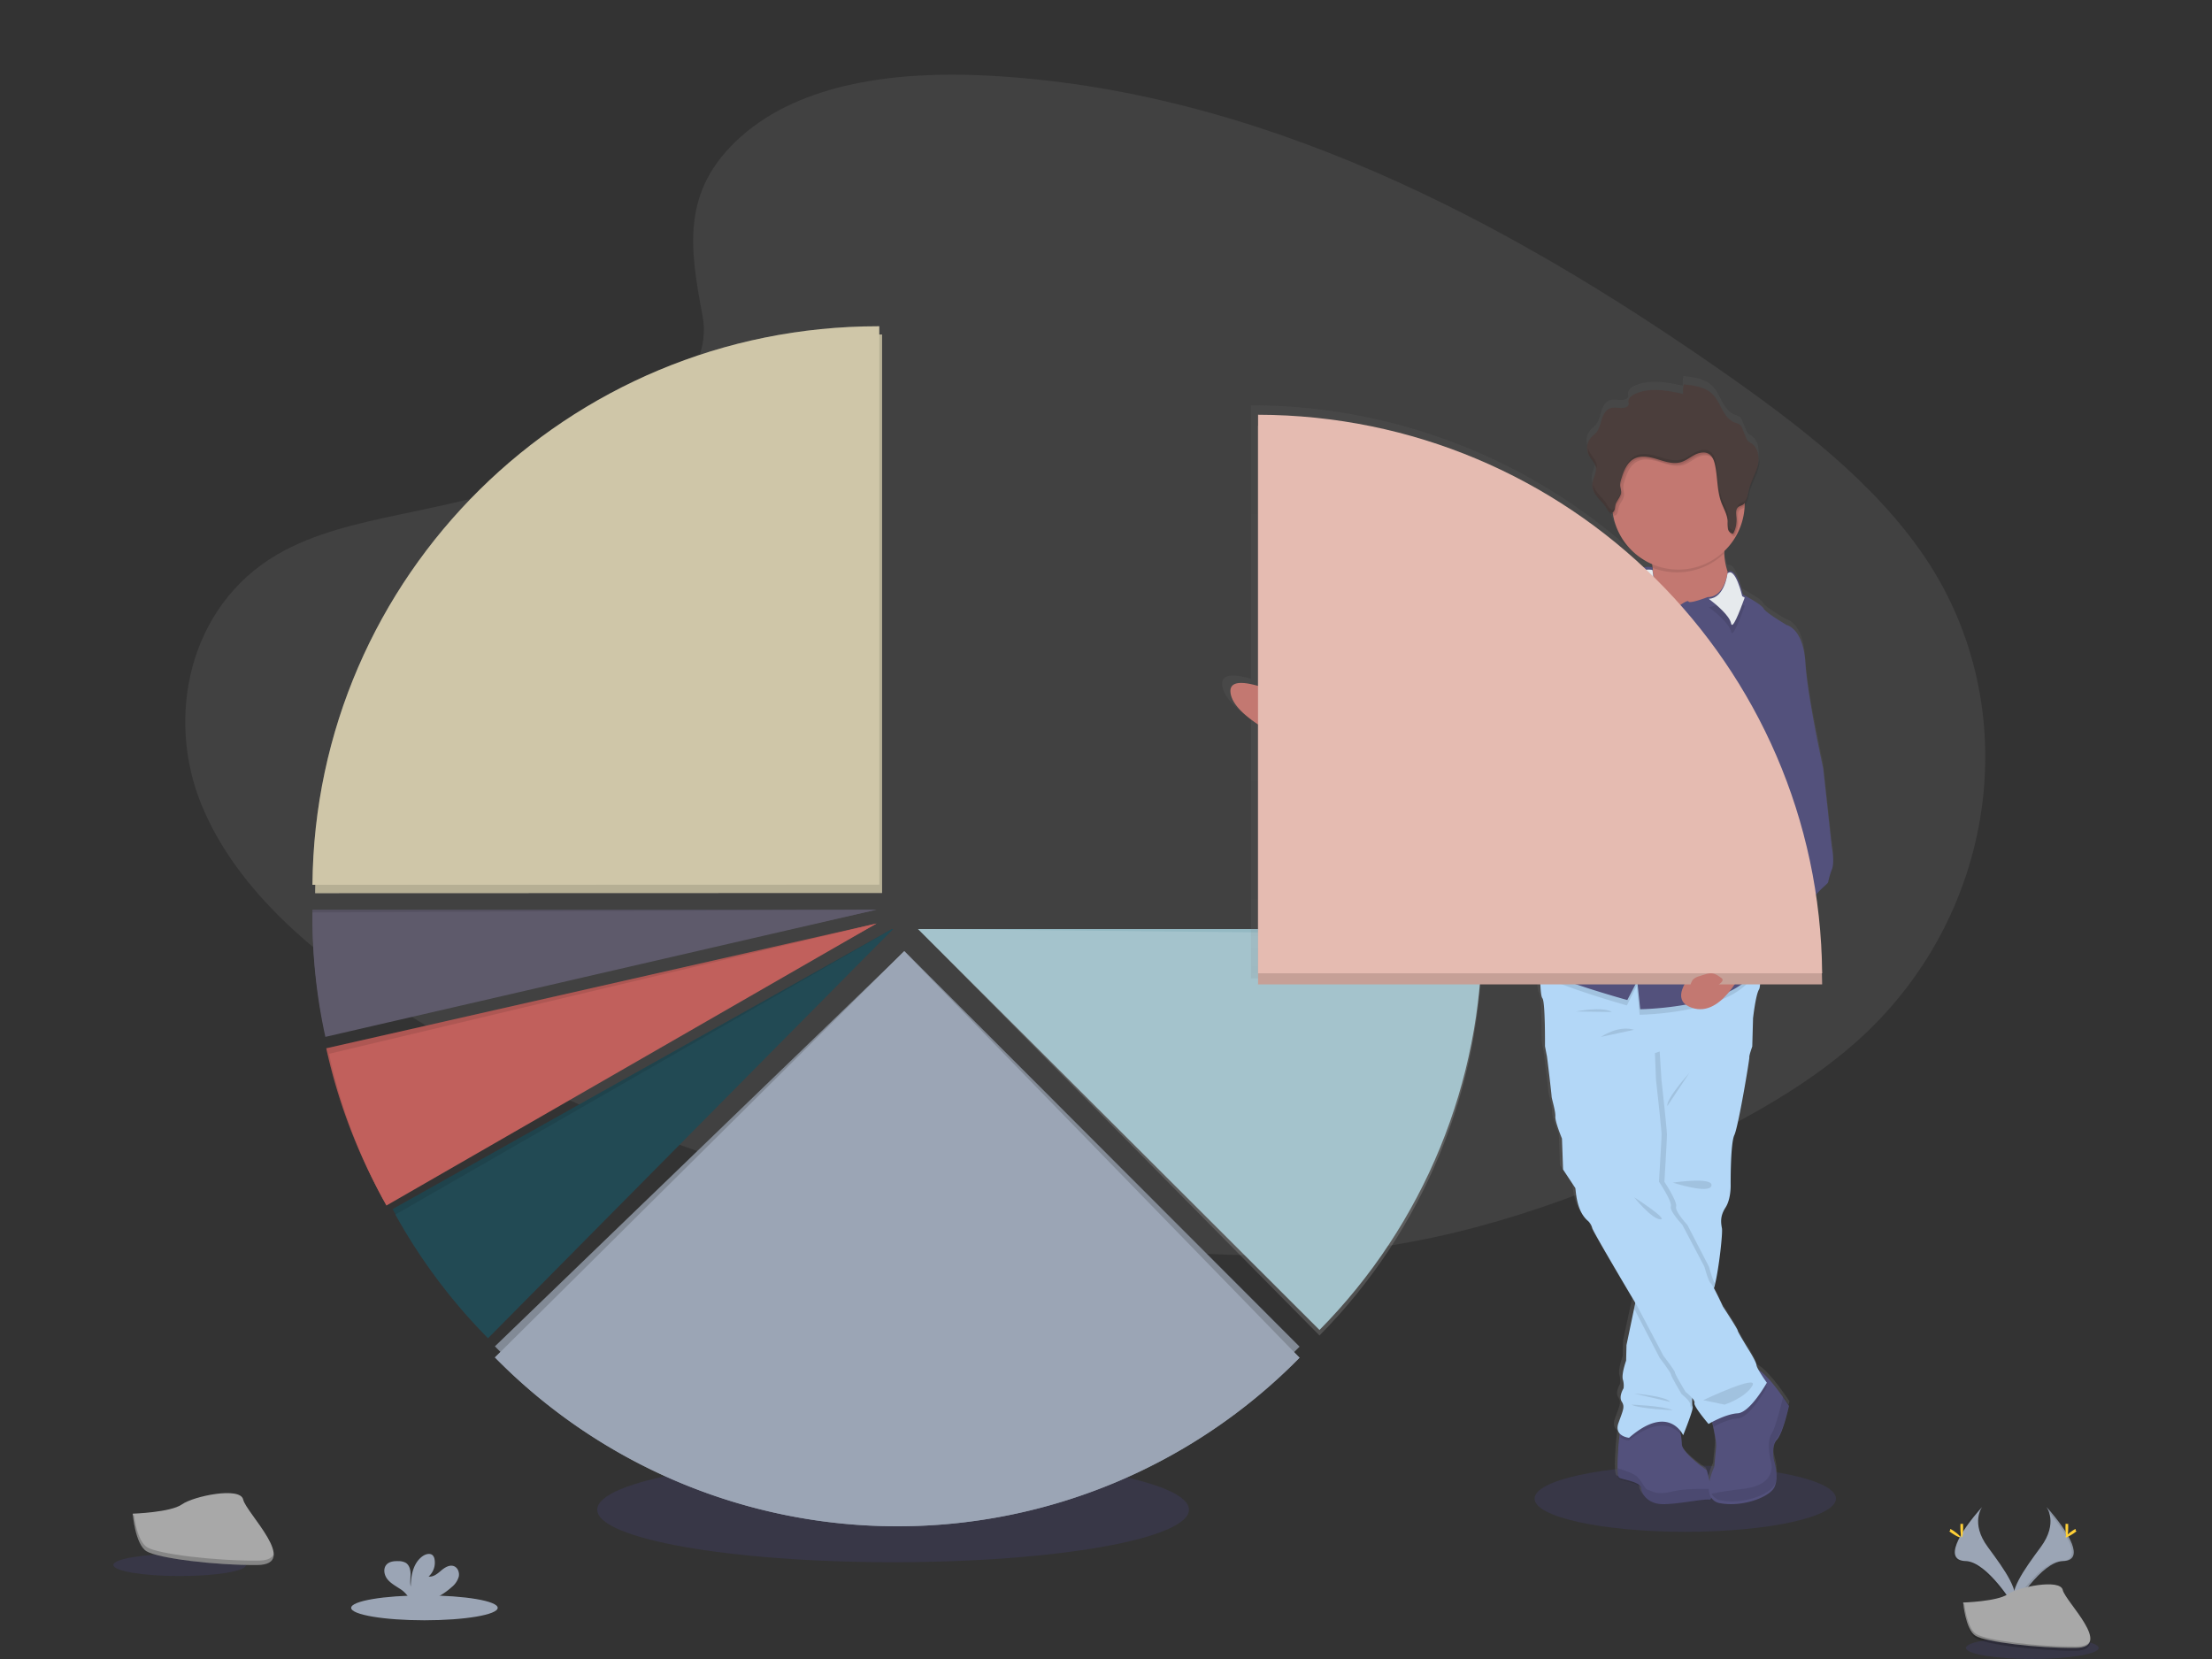 <svg height="600" viewBox="0 0 800 600" width="800" xmlns="http://www.w3.org/2000/svg" xmlns:xlink="http://www.w3.org/1999/xlink"><rect x="0" y="0" width="800" height="600" fill="#333333" stroke="none"/><linearGradient id="a" x1="49.991%" x2="49.991%" y1="99.996%" y2=".002%"><stop offset="0" stop-color="#808080" stop-opacity=".25"/><stop offset=".54" stop-color="#808080" stop-opacity=".12"/><stop offset="1" stop-color="#808080" stop-opacity=".1"/></linearGradient><g fill="none" transform="translate(41 27)"><path d="m227.015 22.377c22.085-19.635 56.761-23.622 88.317-22.077 99.13 4.917 188.61 52.656 266.006 106.658 28.018 19.549 55.606 40.616 73.795 67.538 37.023 54.81 26.045 130.731-25.443 175.878-17.514 15.362-38.745 27.145-60.55 37.581-38.745 18.562-80.582 33.458-124.572 37.703-31.376 3.02-63.14.565-94.322-3.658-87.133-11.79-172.667-37.86-244.352-82.463-31.44-19.564-61.08-43.88-74.039-75.527-12.958-31.647-4.664-71.754 27.437-90.488 13.281-7.745 29.16-11.245 44.7-14.53 22.882-4.84 46.129-9.607 66.771-19.435 21.324-10.158 46.58-29.8 42.333-52.256-4.506-24.13-8.144-45.312 13.92-64.925z" fill="#c5c5c5" opacity=".1"/><g fill="#6c63ff"><ellipse cx="694" cy="569" opacity=".1" rx="24" ry="4"/><ellipse cx="282" cy="519" opacity=".1" rx="107" ry="19"/><ellipse cx="568.5" cy="515" opacity=".1" rx="54.5" ry="12"/></g><path d="m699.116 518s4.409 5.755-2.032 14.49c-6.44 8.733-11.746 16.078-9.6 21.51 0 0 9.715-16.187 17.62-16.417s2.7-9.864-5.988-19.583z" fill="#9ba5b5"/><path d="m699.004 518c.39.558.698 1.169.915 1.813 7.799 9.084 11.96 17.557 4.458 17.766-6.985.201-15.373 12.58-17.377 15.702.064.244.144.485.24.719 0 0 9.825-16.184 17.82-16.414s2.73-9.869-6.056-19.586z" fill="#000" opacity=".1"/><path d="m707 525.306c0 2.046-.225 3.694-.5 3.694s-.5-1.648-.5-3.694c0-2.045.282-1.077.556-1.077.275 0 .444-.961.444 1.077z" fill="#ffd037"/><path d="m709.05 527.51c-1.562 1.055-2.929 1.696-3.042 1.43-.114-.266 1.051-1.345 2.613-2.4s.945-.29 1.065 0 .926-.086-.636.97z" fill="#ffd037"/><path d="m675.883 518s-4.407 5.755 2.03 14.49c6.438 8.733 11.749 16.078 9.603 21.51 0 0-9.717-16.187-17.619-16.417-7.901-.23-2.712-9.864 5.986-19.583z" fill="#9ba5b5"/><path d="m674.998 518a7.044 7.044 0 0 0 -.907 1.813c-7.806 9.084-11.966 17.557-4.466 17.766 6.992.201 15.371 12.58 17.375 15.702a8.307 8.307 0 0 1 -.232.719s-9.831-16.184-17.825-16.414-2.745-9.869 6.055-19.586z" fill="#000" opacity=".1"/><path d="m668 525.306c0 2.046.225 3.694.5 3.694s.5-1.648.5-3.694c0-2.045-.282-1.077-.556-1.077-.275 0-.444-.961-.444 1.077zm-3.052 2.203c1.563 1.056 2.924 1.697 3.044 1.43.12-.265-1.059-1.344-2.621-2.399-1.563-1.055-.946-.29-1.059 0s-.926-.086.636.97z" fill="#ffd037"/><path d="m669 552.577s12.358-.376 16.084-2.987c3.725-2.611 19.024-5.733 19.946-1.54.923 4.194 18.577 20.84 4.62 20.946-13.959.107-32.428-2.128-36.153-4.37-3.726-2.243-4.497-12.049-4.497-12.049z" fill="#a8a8a8"/><path d="m709.888 568.491c-13.958.11-32.428-2.201-36.154-4.52-2.832-1.761-3.963-8.072-4.323-10.971h-.411s.778 10.156 4.497 12.475c3.718 2.32 22.195 4.638 36.153 4.52 4.029 0 5.42-1.467 5.347-3.668-.576 1.32-2.082 2.135-5.109 2.164z" fill="#000" opacity=".2"/><ellipse cx="24" cy="539" fill="#6c63ff" opacity=".1" rx="24" ry="4"/><path d="m7 520.44s13.708-.426 17.834-3.377c4.126-2.95 21.083-6.493 22.111-1.739 1.028 4.755 20.594 23.541 5.125 23.671s-35.941-2.424-40.074-4.942c-4.133-2.518-4.996-13.613-4.996-13.613z" fill="#a8a8a8"/><path d="m52.314 537.415c-15.466.12-35.918-2.344-40.048-4.793-3.14-1.86-4.39-8.536-4.806-11.622h-.46s.87 10.762 5.029 13.204 24.582 4.898 40.048 4.793c4.461 0 6.006-1.589 5.92-3.877-.661 1.42-2.364 2.295-5.683 2.295z" fill="#000" opacity=".2"/><ellipse cx="112.5" cy="554.5" fill="#9ba5b5" rx="26.5" ry="4.5"/><path d="m122.402 546.965a7.55 7.55 0 0 0 2.518-3.735c.318-1.482-.319-3.264-1.758-3.806-1.613-.606-3.335.499-4.637 1.61-1.302 1.113-2.807 2.382-4.514 2.14a6.72 6.72 0 0 0 2.127-6.338 2.599 2.599 0 0 0 -.593-1.283c-.897-.948-2.517-.541-3.617.2-3.407 2.367-4.34 6.921-4.376 11.027-.34-1.482-.051-3.022-.065-4.54-.015-1.519-.427-3.201-1.73-4.02a5.293 5.293 0 0 0 -2.64-.614c-1.526-.05-3.233.1-4.282 1.205-1.295 1.369-.962 3.67.166 5.182 1.129 1.511 2.85 2.452 4.435 3.493a9.756 9.756 0 0 1 3.168 2.98c.095.17.175.35.239.534h9.599a26.71 26.71 0 0 0 5.96-4.035z" fill="#9ba5b5"/><path d="m436.212 454c37.738-38.155 58.866-89.644 58.788-143.27v-1.73h-204z" fill="#98bec8"/><path d="m436.212 454c37.738-38.155 58.866-89.644 58.788-143.27v-1.73h-204z" fill="#000" opacity=".03"/><path d="m436.212 456c37.738-38.155 58.866-89.644 58.789-143.27v-1.73l-204.001-2z" fill="#fff" opacity=".15"/><path d="m621.461 277.053-3.14-28.313s-5.684-25.491-6.494-38.234c-.81-12.742-6.953-13.673-7.003-13.673 0 0-7.577-4.426-8.25-5.902-.524-1.131-4.732-3.538-6.638-4.598l-.932-.494s-2.366-9.848-5.183-8.437l-.23-.667a24.629 24.629 0 0 1 -1.325-6.568v-.823a24.033 24.033 0 0 0 6.451-10.98c.382-1.469.622-2.97.717-4.484v-.852c1.383-.967 1.613-3.016 1.978-4.728.674-3.137 2.437-5.944 3.276-9.039a9.68 9.68 0 0 0 .18-.816v-.18c.1-.567.156-1.142.164-1.718v-.122c0-2.335-.717-4.627-2.652-5.873a5.735 5.735 0 0 1 -1.233-.86 3.688 3.688 0 0 1 -.63-1.138l-1.434-3.41a3.53 3.53 0 0 0 -.717-1.21 5.199 5.199 0 0 0 -1.914-.91c-2.15-.824-3.584-2.822-4.638-4.813s-2.021-4.14-3.663-5.73c-2.666-2.543-6.623-3.08-10.293-3.481a11.086 11.086 0 0 0 -.258 3.502c-5.828-1.274-12.186-2.5-17.555.072a4.063 4.063 0 0 0 -2.15 2.077 2.9 2.9 0 0 0 -.087.337 2.219 2.219 0 0 0 0 .437c.07.312.101.632.093.952-.125.446-.46.804-.896.96-1.763.78-3.892-.23-5.734.394-1.685.573-2.616 2.342-3.14 4.033-.523 1.69-.86 3.502-2 4.856-.573.716-1.326 1.196-1.92 1.862a5.727 5.727 0 0 0 -1.356 4.555.809.809 0 0 0 0 .13c0 .214.08.429.137.644.075.244.166.484.272.716.1.208.208.408.323.609.802 1.354 2 2.528 2.3 4.061v.057c.352 1.97-.903 3.847-1.218 5.809 0 .158-.043.308-.05.466v.53c.107 2.865 2.738 4.763 4.3 6.868.417.56 1.19 2.185 2.022 2.794.043.308.093.609.158.902a23.359 23.359 0 0 0 2.337 6.661 24.365 24.365 0 0 0 12.522 11.195c0 .28.058.566.086.853 0 .53.072 1.074.072 1.604v.774l-.236-1.82a7.052 7.052 0 0 0 -2.696-.036 206.768 206.768 0 0 0 -141.771-56.26v98.906c-5.921-1.777-10.753-1.977-10.394 2.206.33 4.297 5.017 8.652 10.394 12.255v93.893h103.393c.108 2.392.323 4.54.717 5.063 1.111 1.347 1.01 17.477 1.01 17.477s.545 2.958.682 3.488c.136.53 1.756 14.225 1.756 14.89 0 .667 1.49 5.373 1.355 7.25-.137 1.876 2.437 8.043 2.437 8.043l.401 11.273s4.194 6.31 4.466 6.712c.272.4.136 8.315 4.73 12.075a5.342 5.342 0 0 1 1.492 2.543c.344 1.361 11.885 20.728 15.454 26.702l-.43 2.027-2.867 13.4-.136 5.638s-1.763 4.827-1.219 6.84a7.33 7.33 0 0 1 .273 3.223s-1.893 2.944-.674 4.827c1.218 1.884.537 2.951-1.219 7.779-.774 2.149-.107 3.416.882 4.204 0 .237-.057.487-.086.716-.25 2.15-.53 4.606-.53 5.258s-.251 3.581-.266 6.16c0 2.04.13 3.874.674 4.175 1.219.666 7.985 1.433 8.114 3.753.13 2.32 2.71 5.63 8.115 5.63s14.745-1.877 17.039-1.612c.38.05.602-.2.716-.644.021-.076.038-.152.05-.23a5.12 5.12 0 0 0 3.154 1.684c8.115 1.482 17.985-2.149 19.885-5.766.236-.455.42-.936.545-1.432.903-3.582-.545-8.087-.545-8.087a13.784 13.784 0 0 1 -.172-5.544 4.719 4.719 0 0 1 1.111-2.227c1.297-1.361 2.552-5.1 3.398-8.108.652-2.342 1.068-4.247 1.068-4.247s-.853-1.304-2.15-3.095c-2.603-3.645-6.997-9.31-9.742-10.278a3.143 3.143 0 0 1 -.287-.845c-.129-1.34-2.975-5.73-2.975-5.73s-3.92-6.31-3.92-6.84-5.406-8.724-5.406-8.724-2.078-4.505-3.447-6.948c.157-.43.315-.974.48-1.618 1.434-5.644 2.867-18.53 2.559-20.277-.409-2.149-.717-4.427 1.348-7.514 2.064-3.087 1.9-8.043 1.9-8.043s-.137-15.17 1.347-18.25 5.677-27.769 5.548-28.313c-.13-.545 1.075-3.918 1.075-3.918l.251-9.734v-.594s.946-8.452 2.15-10.336a4.48 4.48 0 0 0 .373-1.84h22.315c0-1.347-.05-2.687-.086-4.026h.086a204.69 204.69 0 0 0 -2.15-28.055c2.092-2.536 4.623-4.298 4.701-4.842.357-1.65.854-3.268 1.484-4.835.903-2.714-.179-8.079-.179-8.079zm-45.037 209.953s.573-.343 1.505-.823c.057.229.115.472.172.716.602 2.593 1.326 6.188 1.161 7.879-.28 2.814-.717 7.248-.717 7.248a23.48 23.48 0 0 0 -1.713 5.014c-.43-1.77-.853-3.166-.853-3.166s-9.204-6.16-9.204-9.254a24.234 24.234 0 0 0 -.63-4.605 37.9 37.9 0 0 0 -.251-1.125 8.05 8.05 0 0 1 1.017 1.583s2.746-6.654 3.405-9.311c.12-.325.16-.674.115-1.017a8.689 8.689 0 0 1 -.165-2.75c.645.716 1.14 1.432.975 1.947-.373 1.225 5.183 7.664 5.183 7.664z" fill="url(#a)"/><path d="m577.182 515.366c-2.244-.271-11.363 1.634-16.662 1.634-5.298 0-7.812-3.4-7.933-5.73-.12-2.331-6.74-3.13-7.933-3.812-.526-.308-.66-2.198-.654-4.25 0-2.617.256-5.577.256-6.266s.27-3.166.518-5.343c.213-1.883.412-3.517.412-3.517 6.215-7.776 20.37-2.052 20.37-2.052s.604 2.162 1.094 4.58a25.83 25.83 0 0 1 .617 4.683c0 3.144 9 9.417 9 9.417a63.644 63.644 0 0 1 1.49 6.471c.363 2.309.427 4.31-.575 4.185z" fill="#53517c"/><path d="m577.182 515.453c-2.244-.249-11.363 1.547-16.655 1.547-5.29 0-7.812-3.212-7.933-5.402-.12-2.19-6.747-2.956-7.94-3.599-.526-.283-.66-2.072-.654-3.999 2.529.746 6.051 1.969 7.273 3.233 1.982 2.072 2.507 4.365 3.835 4.628 1.328.262 2.642 2.072 8.985.51 3.963-.966 9.815-.973 13.665-.842.362 2.162.426 4.041-.576 3.924z" fill="#000" opacity=".1"/><path d="m601.611 493.739c-2.247 2.4-.917 7.729-.917 7.729s1.85 5.874 0 9.477-11.523 7.163-19.469 5.73a4.673 4.673 0 0 1 -3.613-2.493c-1.942-3.853 1.359-10.58 1.359-10.58s.398-4.398.668-7.198c.157-1.69-.555-5.265-1.138-7.844-.391-1.69-.711-2.958-.711-2.958s12.092-17.471 15.762-17.6c.175-.009.35.01.52.057 2.66.66 7.19 6.576 9.83 10.322a108.203 108.203 0 0 1 2.098 3.089s-2.127 9.87-4.389 12.27z" fill="#53517c"/><path d="m601.677 493.109c-2.217 2.36-.905 7.604-.905 7.604s1.824 5.778 0 9.316c-1.825 3.538-11.368 7.09-19.207 5.638a4.618 4.618 0 0 1 -3.565-2.447c2.26-.479 5.818-1.092 11.404-1.747 13.452-1.579 9.922-10.493 9.922-10.493s-1.565-6.3.393-9.45c1.404-2.234 3.25-9.514 4.21-13.531a87.086 87.086 0 0 1 2.071 3.03s-2.091 9.718-4.323 12.079zm-34.677-1.136c-1.907-2.417-7.55-7.073-18.929 2.027a6.723 6.723 0 0 1 -3.071-1.132c.214-1.703.414-3.18.414-3.18 6.25-7.026 20.486-1.854 20.486-1.854s.607 1.954 1.1 4.14z" fill="#000" opacity=".1"/><path d="m593 341.178v.588l-.27 9.71s-1.193 3.344-1.058 3.875-3.964 25.117-5.428 28.189c-1.463 3.071-1.328 18.177-1.328 18.177s.128 4.938-1.861 8.016c-1.99 3.079-1.69 5.36-1.293 7.514.327 1.736-1.101 14.575-2.5 20.194a7.07 7.07 0 0 1 -.945 2.519c-.142.185-.25.394-.32.617-1.904 4.959-6.82 35.587-6.82 35.587s-.05.589-.099 1.393c-.085 1.478-.163 3.703.1 4.22.042.34.003.688-.114 1.011-.64 2.648-3.325 9.28-3.325 9.28s-5.157-11.627-19.578.932c0 0-5.555-.538-3.828-5.346 1.726-4.808 2.38-5.878 1.186-7.744-1.194-1.865.66-4.808.66-4.808a7.384 7.384 0 0 0 -.262-3.208c-.533-2.002 1.193-6.81 1.193-6.81l.135-5.612 2.785-13.348.838-4.018.867-4.156 4.617-80.984.178-3.014 1.293-22.742 31.206-5.21 1.066 8.274 1.69 4.062z" fill="#b3d7f7"/><path d="m578.205 339.928-19.005 12.67.706 11.09s1.97 17.839 1.97 19.698-.925 17.038-.925 17.038 4.74 7.15 4.238 8.923 4.068 6.65 4.068 6.65l7.825 15.157s1.321 4.948 2.12 5.878a7.075 7.075 0 0 1 -.94 2.51c-1.575 1.594-7.098 36.07-7.098 36.07s-.05.587-.099 1.388a9.634 9.634 0 0 0 -.706-.586s-3.814-6.392-3.814-7.05-4.075-5.992-4.075-5.992l-9.295-17.968-2.175-3.724.862-4.14 6.052-106.348 31.027-5.192 1.059 8.244-28.25 7.286z" fill="#000" opacity=".1"/><path d="m591.645 341.24-35.645 12.76 1.32-22.781 31.866-5.219 1.088 8.289 1.726 4.068c-.218 1.647-.355 2.883-.355 2.883zm-20.505 140.746c.043.343.004.69-.113 1.014-.49-.827-.788-1.502-.71-1.812.397-1.207-3.17-4.018-3.17-4.018s-3.824-6.426-3.824-7.088c0-.661-4.1-6.024-4.1-6.024l-9.223-17.784.837-4.026.866-4.162 4.632-81.086.277 6.85s2 17.9 2 19.747c0 1.848-.922 17.13-.922 17.13s4.753 7.19 4.256 8.972c-.496 1.783 4.094 6.685 4.094 6.685l7.924 15.261s1.418 5.492 2.248 6.024c.72.93 1.32 1.946 1.788 3.027-1.901 4.967-6.81 35.647-6.81 35.647s-.05.59-.1 1.395c-.134 1.502-.212 3.73.05 4.248zm26.86-7.319s-5.964 11.033-10.47 11.311c-3.039.183-6.74 1.91-8.818 3.022-.392-1.727-.712-3.022-.712-3.022s12.1-17.844 15.772-17.976c.175-.009.35.011.52.059v.065c.128 1.369 3.708 6.541 3.708 6.541z" fill="#000" opacity=".1"/><path d="m598 473.078s-6.009 10.787-10.548 11.06c-4.539.271-10.54 3.862-10.54 3.862s-5.479-6.395-5.085-7.59c.395-1.194-3.198-3.998-3.198-3.998s-3.872-6.396-3.872-7.054-4.144-5.994-4.144-5.994l-9.473-17.977s-15.882-26.646-16.284-28.241a5.27 5.27 0 0 0 -1.477-2.525c-4.532-3.734-4.403-11.589-4.668-11.99l-4.403-6.66-.401-11.187s-2.539-6.123-2.402-7.99c.136-1.867-1.341-6.524-1.341-7.197 0-.672-1.6-14.242-1.728-14.778-.13-.537-.674-3.463-.674-3.463s.136-15.98-.925-17.318c-.588-.715-.775-4.485-.818-7.761-.043-2.74 0-5.15 0-5.15l78.625-8.127s.488 4.47.767 8.949c.251 3.999.337 8.019-.229 8.899-1.205 1.867-2.151 10.258-2.151 10.258l-35.509 12.783.395 9.721s2.007 17.848 2.007 19.708-.939 17.046-.939 17.046 4.804 7.153 4.302 8.927c-.502 1.775 4.13 6.653 4.13 6.653l8.01 15.187s1.477 5.465 2.273 5.994c.796.53 4.417 8.405 4.417 8.405s5.335 8.134 5.335 8.663c0 .53 3.872 6.796 3.872 6.796s2.804 4.392 2.933 5.723c.129 1.33 3.743 6.366 3.743 6.366z" fill="#b3d7f7"/><path d="m550 406s6.28 7.855 9.482 7.998-9.482-7.998-9.482-7.998zm25 73.382s20.394-9.661 17.766-5.21c-2.628 4.452-10.06 6.828-10.06 6.828zm-25-2.382s11.488.852 13 3c0 0-12.24-2.862-13-3zm-1 4s11.323.401 15 2c0 0-11.997-.401-15-2z" fill="#000" opacity=".1"/><path d="m440.513 248-3.53-1.572-5.591-2.484s-26.555-10.322-27.376-20.637c-.822-10.315 30.978 6.793 30.978 6.793a29.835 29.835 0 0 0 2.947 3.86c1.015 1.108 2.16 2.048 3.09 2.146 2.45.26-.518 11.894-.518 11.894zm146.487-56.062-8.684 10.062-21.106-6.95-5.21-4.154 3.33-4.413c1.141-1.51 1.485-3.81 1.435-6.181 0-.532 0-1.079-.072-1.61a41.138 41.138 0 0 0 -1.492-7.863s30.055-7.633 27.916-1.344a11.206 11.206 0 0 0 -.502 4.046c.137 2.235.579 4.44 1.313 6.555a38.125 38.125 0 0 0 2.261 5.455z" fill="#c37871"/><path d="m582.891 169.392a10.5 10.5 0 0 0 -.502 3.911c-6.831 6.521-17.011 8.482-25.898 4.988-.24-2.574-.74-5.12-1.491-7.6 0 0 30.028-7.356 27.891-1.299z" fill="#000" opacity=".1"/><path d="m590 154.997c0 .573 0 1.145-.064 1.711a23.997 23.997 0 0 1 -45.2 9.416 23.54 23.54 0 0 1 -2.3-6.616 22.916 22.916 0 0 1 -.436-4.511c0-1.317.11-2.632.33-3.931 2.015-12.163 12.924-20.817 25.228-20.014 12.303.802 21.995 10.8 22.413 23.121.022.272.029.552.029.824z" fill="#c37871"/><path d="m587 191.895-8.684 10.105-21.106-6.98-5.21-4.172 3.33-4.431c1.141-1.516 1.485-3.826 1.435-6.208l.962 7.413.23.231 1.377 1.386h1.737l3.344 4.569s4.809-3.89 5.21-2.96c.402.932 6.947-1.61 6.947-1.61h.252c5.927-.252 6.96-9.13 6.96-9.13s.094-.08.144-.108a38.378 38.378 0 0 0 2.261 5.478zm8 129.194c-.15.588-.314 1.162-.492 1.736-5.18 16.768-42.505 17.175-42.505 17.175l-1.063-10.411-3.567 7.033s-23.1-6.495-31.354-11.138c-.043-2.782 0-5.23 0-5.23l78.225-8.254s.478 4.555.756 9.089zm-154.488-73.089-3.512-1.567c.81-3.722.953-11.11.975-12.433 1.01 1.105 2.15 2.043 3.075 2.14 2.416.26-.538 11.86-.538 11.86z" fill="#000" opacity=".1"/><path d="m594.35 283.548s5.893 21.048.675 37.568c-5.217 16.52-42.817 16.884-42.817 16.884l-1.071-10.252-3.593 6.932s-28.093-7.733-33.576-12.262-2.68-11.318-2.68-11.318 1.875-8.786 3.478-10.66c1.602-1.875 1.875-8.392 1.336-9.3-.539-.91 1.876-9.73 2.68-11.062.806-1.33-.136-36.894-.136-36.894s-11.908 5.322-12.576 6.925c-.668 1.602-14.718 9.3-14.718 9.3s-13.245 1.603-15.652 1.603c-2.408 0-15.66-1.602-15.66-1.602s-3.593-.136-4.678-.93a13.839 13.839 0 0 0 -3.486-1.467s-3.737-.801-4.815-2.26c-1.078-1.46-10.061-6.397-10.061-6.397 1.74-1.066 1.876-15.024 1.876-15.024l16.989 4.128s1.078-2.26 2.68-1.33c1.603.93 11.377 1.71 11.377 1.71s8.164-1.596 8.566-.938 1.603.537 1.603.537 1.61-.136 1.61-.659c0-.522 1.437.122 1.437.122l2.68.4s-.402-3.455.805-3.72a1.763 1.763 0 0 0 1.33-1.466s3.593-4.794 5.354-4.794c1.76 0 2.946-4.793 2.946-4.793l6.425-6.525s-.805-3.334 0-3.47.927-1.595.927-1.595.273-2.926 1.746-3.577c1.474-.651 2.271-4.522 2.271-4.522s6.82-7.59 7.36-10.26c.538-2.668 3.348-3.197 3.348-3.197a16.567 16.567 0 0 1 4.945-2.146c2.278-.401 8.3-1.074 8.3-1.074s10.967-.922 12.045-2.146c1.078-1.223 2.939-1.073 4.14-1.073.26-.019.508-.11.718-.265 1.085-.672 2.379-2.547 3.672-3.727 1.603-1.467 4.413-.801 4.413-.801l1.207 9.193.223.222 1.38 1.373h1.739l3.349 4.536s4.815-3.863 5.217-2.933c.403.93 6.957-1.603 6.957-1.603h.251c5.936-.25 6.971-9.043 6.971-9.043 2.947-2.54 5.49 8.128 5.49 8.128l.928.493c1.883 1.045 6.05 3.434 6.561 4.565.668 1.43 8.164 5.852 8.164 5.852z" fill="#53517c"/><path d="m598 316.686-3.962 3.13-4.488 3.534s-8.32 19.082-19.717 13.69 15.272-25.35 15.272-25.35l3.688-1.754 4.085-1.936z" fill="#c37871"/><path d="m557 190.348c-3.9 1.674-8.817 5.652-8.817 5.652l-.183-10.428c1.024-.666 2.245-2.494 3.466-3.656 1.512-1.401 4.164-.778 4.164-.778l1.14 8.993z" fill="#000" opacity=".1"/><path d="m558 188.34c-3.909 1.677-8.837 5.66-8.837 5.66l-.163-10.414c1.026-.659 2.25-2.496 3.474-3.653 1.515-1.438 4.173-.785 4.173-.785l1.142 9.01.211.183z" fill="#e6eaed"/><path d="m590 192.134c-1.996 5.556-4.48 11.706-4.926 9.349-.538-2.793-5.22-6.738-8.074-8.921 5.764-.247 6.769-9.168 6.769-9.168 2.86-2.567 5.33 8.24 5.33 8.24z" fill="#000" opacity=".1"/><path d="m590 189.135c-1.996 5.555-4.48 11.705-4.926 9.348-.538-2.792-5.22-6.737-8.074-8.92 5.764-.254 6.769-9.167 6.769-9.167 2.86-2.574 5.33 8.239 5.33 8.239z" fill="#e6eaed"/><path d="m564 400.71s14.62-2.172 13.98 1.08c-.641 3.251-13.98-1.08-13.98-1.08zm-26-52.71s6.352-4.386 12-2.551zm-9-9.181s9.459-1.958 13 .181zm41 22.181s-8.506 9.459-7.976 12zm-81.918-120s-1.354 4.942 6.918 7zm-2.082 8s10.658 8.728 5.672 8.994c-4.987.266-5.672-8.994-5.672-8.994zm22-36s12.805 8.726 11.96 10.778c-.845 2.051-11.96-10.778-11.96-10.778zm90 102.824-3.882 3.176c-.812-2.824-2.492-7.556-5.118-10.036l4.002-1.964z" fill="#000" opacity=".1"/><path d="m599.598 202.348 5.37-3.348s6.172.936 6.98 13.682c.807 12.746 6.445 38.209 6.445 38.209l3.086 28.278s1.074 5.365.137 8.044a29.34 29.34 0 0 0 -1.442 4.824c-.137.944-7.52 5.502-7.382 11.4.136 5.897-9.373 11.392-9.373 11.392s-6.179 3.6-8.19 6.171c0 0-2.286-10.73-7.246-13.408-4.96-2.68 10.468-23.994 10.468-23.994z" fill="#53517c"/><path d="m590 284s-16.275 6.61-14.92 8.726 14.92-8.726 14.92-8.726zm0 9s-6.508 2.941-5.968 3.879c.54.937 5.968-3.879 5.968-3.879zm-4 6s-6.508 2.941-5.968 3.879c.54.937 5.968-3.879 5.968-3.879z" fill="#000" opacity=".1"/><path d="m414 127v202h204c-.927-111.566-91.855-201.77-204-202z" fill="#c39d95"/><path d="m414 127v202h204c-.927-111.566-91.855-201.77-204-202z" fill="#e5bbb1" opacity=".1"/><path d="m414 123v202h204c-.927-111.573-91.855-201.778-204-202z" fill="#e5bbb1"/><path d="m570.258 330.497a5.302 5.302 0 0 1 .981-3.158 5.267 5.267 0 0 1 2.365-1.3 89.237 89.237 0 0 1 2.38-.732 6.155 6.155 0 0 1 1.918-.307c1.324.051 2.469.855 3.532 1.623.21.129.384.307.506.519.238.54-.275 1.104-.744 1.462a35.407 35.407 0 0 1 -5.287 3.823c-1.323.731-3.078 1.557-4.633 1.572-1.91.051-1.145-2.142-1.018-3.502z" fill="#c37871"/><path d="m590 154.861c0 .57 0 1.139-.064 1.7-.102.068-.207.13-.316.186-.405.145-.8.319-1.181.52-1.167.789-.902 2.51-.795 3.905a10.468 10.468 0 0 1 -1.217 5.828 2.093 2.093 0 0 1 -1.855-1.736 13.851 13.851 0 0 1 -.115-2.725c-.114-2.434-1.432-4.604-2.291-6.895-1.59-4.39-1.239-9.25-2.299-13.783-.308-1.338-.809-2.76-1.955-3.558-1.518-1.038-3.623-.583-5.256.264-1.633.846-3.093 2.085-4.862 2.618-2.728.818-5.629-.17-8.343-1.01s-5.786-1.551-8.32-.263c-2.665 1.359-3.86 4.454-4.677 7.328a7.145 7.145 0 0 0 -.38 2.448c.05.712.33 1.459.309 2.206 0 1.594-1.368 2.846-1.898 4.355-.33.932-.25 3.23-1.611 3.216a.87.87 0 0 1 -.437-.135 22.635 22.635 0 0 1 -.437-4.483c0-1.31.11-2.616.33-3.907 2.015-12.086 12.924-20.686 25.228-19.889 12.303.798 21.995 10.733 22.413 22.978.022.284.029.562.029.832z" fill="#000" opacity=".1"/><path d="m534.847 148.682c-.087-2.302 1.687-4.453 1.282-6.718-.319-1.774-1.883-3.064-2.643-4.702a5.627 5.627 0 0 1 .92-6.006c.593-.655 1.339-1.168 1.911-1.838 1.137-1.34 1.448-3.141 1.991-4.809.543-1.667 1.448-3.412 3.136-3.982 1.817-.612 3.946.385 5.698-.392.432-.156.763-.505.89-.94a3.268 3.268 0 0 0 -.093-.948c-.123-1.268 1.1-2.258 2.273-2.813 5.359-2.544 11.687-1.333 17.495-.072a11.142 11.142 0 0 1 .253-3.462c3.664.399 7.61.926 10.26 3.434 1.644 1.56 2.564 3.683 3.621 5.65 1.057 1.965 2.505 3.939 4.627 4.758a5.178 5.178 0 0 1 1.912.898c.319.348.565.754.724 1.196l1.39 3.37c.144.411.36.794.637 1.133.37.332.781.617 1.224.848 2.694 1.73 3.092 5.542 2.252 8.605-.84 3.064-2.592 5.835-3.259 8.941-.39 1.83-.615 4.068-2.317 4.901-.41.15-.808.326-1.194.527-1.18.784-.92 2.508-.804 3.904.17 2.02-.256 4.046-1.224 5.835a2.1 2.1 0 0 1 -1.875-1.738 13.684 13.684 0 0 1 -.123-2.729c-.116-2.436-1.449-4.609-2.318-6.903-1.607-4.395-1.252-9.261-2.317-13.8-.318-1.346-.832-2.763-1.99-3.561-1.536-1.047-3.665-.599-5.316.263-1.65.862-3.12 2.08-4.91 2.615-2.758.812-5.69-.164-8.442-1.019s-5.844-1.546-8.407-.256c-2.694 1.36-3.896 4.467-4.721 7.337a7.132 7.132 0 0 0 -.398 2.451c.058.713.333 1.468.318 2.209 0 1.603-1.383 2.85-1.919 4.367-.333.933-.253 3.227-1.629 3.22-1.043 0-2.1-2.323-2.614-3-1.571-2.058-4.192-3.96-4.3-6.774z" fill="#4b3e3c"/><path d="m3.432 26.945c-.318-1.76-1.882-3.031-2.643-4.657a5.182 5.182 0 0 1 -.427-1.455 5.385 5.385 0 0 0 .427 3.031c.724 1.611 2.281 2.876 2.629 4.6a4.457 4.457 0 0 0 .014-1.519zm11.905-22.485a.559.559 0 0 0 0-.113c-.04.108-.069.219-.087.332a.801.801 0 0 0 .087-.219zm19.675-3.796a1.22 1.22 0 0 1 0-.162zm26.902 26.21c-.833 3.04-2.593 5.795-3.259 8.87-.39 1.822-.615 4.034-2.317 4.868-.408.149-.807.321-1.195.516-.977.65-.963 1.936-.862 3.152.03-.623.347-1.2.862-1.57a9.97 9.97 0 0 1 1.195-.522c1.702-.827 1.926-3.046 2.317-4.862.666-3.08 2.426-5.83 3.259-8.869.334-1.188.457-2.424.362-3.653-.054.7-.175 1.393-.362 2.07zm-8.798 23.921c-.954-.094-1.723-.801-1.876-1.724a13.561 13.561 0 0 1 -.123-2.714c-.116-2.41-1.448-4.572-2.317-6.84-1.608-4.36-1.253-9.187-2.318-13.688-.318-1.336-.832-2.742-1.991-3.534-1.535-1.031-3.664-.586-5.315.262s-3.121 2.07-4.91 2.593c-2.759.813-5.692-.162-8.443-1.003-2.752-.841-5.844-1.54-8.407-.255-2.694 1.35-3.896 4.431-4.722 7.272a7.057 7.057 0 0 0 -.398 2.438c0 .163.043.332.072.495.079-.457.188-.907.326-1.35.826-2.827 2.028-5.929 4.722-7.279 2.563-1.279 5.662-.586 8.407.255 2.744.84 5.684 1.816 8.443 1.01 1.789-.53 3.259-1.745 4.91-2.593 1.65-.848 3.78-1.3 5.315-.262 1.159.77 1.673 2.177 1.991 3.534 1.065 4.515.725 9.328 2.318 13.688.832 2.275 2.172 4.43 2.317 6.847-.05.904-.009 1.81.123 2.707.153.923.922 1.63 1.876 1.724a10.3 10.3 0 0 0 1.23-5.738 10.409 10.409 0 0 1 -1.23 4.155zm-42.42-10.663c-.334.925-.254 3.2-1.63 3.194-1.043 0-2.1-2.297-2.614-2.968-1.448-1.915-3.809-3.675-4.236-6.141a4.912 4.912 0 0 0 -.065.975c.108 2.791 2.73 4.678 4.301 6.742.514.706 1.571 2.968 2.614 2.975 1.376 0 1.296-2.269 1.63-3.194.535-1.499 1.882-2.742 1.918-4.332a4.225 4.225 0 0 0 -.1-.905c-.312 1.28-1.348 2.375-1.818 3.654z" fill="#000" opacity=".1" transform="translate(533 114)"/><path d="m278 295.936v-201.936h-.424c-112.43 0-203.663 90.284-204.576 202z" fill="#fff" opacity=".2"/><path d="m278 295.936v-201.936h-.424c-112.43 0-203.663 90.284-204.576 202z" fill="#f3e9c6"/><path d="m278 295.936v-201.936h-.424c-112.43 0-203.663 90.284-204.576 202z" fill="#000" opacity=".25"/><path d="m277 292.936v-201.936h-.424c-112.43 0-203.663 90.284-204.576 202z" fill="#f3e9c6"/><path d="m277 292.936v-201.936h-.424c-112.43 0-203.663 90.284-204.576 202z" fill="#000" opacity=".15"/><path d="m286.12 321-148.12 142.923a204.027 204.027 0 0 0 145.476 61.077c54.708.022 107.135-21.94 145.524-60.962z" fill="#838b99"/><path d="m286.12 317-148.12 142.923a204.027 204.027 0 0 0 145.476 61.077c54.708.022 107.135-21.94 145.524-60.962z" fill="#9099a6"/><path d="m286.12 317-148.12 142.923a204.027 204.027 0 0 0 145.476 61.077c54.708.022 107.135-21.94 145.524-60.962z" fill="#000" opacity=".1"/><path d="m286 317-148 146.923a204.027 204.027 0 0 0 145.476 61.077c54.708.022 107.135-21.94 145.524-60.962z" fill="#9ba5b5"/><path d="m276 302-199.321 45a201.654 201.654 0 0 1 -4.679-43.283v-1.717z" fill="#5e5a6b"/><path d="m276 302-199.321 45a201.654 201.654 0 0 1 -4.679-43.283v-1.717z" fill="#000" opacity=".1"/><path d="m276 302-199.321 46a201.662 201.662 0 0 1 -4.68-43.283v-1.717z" fill="#5e5a6b"/><path d="m77 352.129a200.9 200.9 0 0 0 20.75 54.871l178.25-100z" fill="#c1605c"/><path d="m77 352.129a200.9 200.9 0 0 0 20.75 54.871l178.25-100z" fill="#000" opacity=".1"/><path d="m78 354.129a200.9 200.9 0 0 0 20.75 54.871l177.25-102z" fill="#c1605c"/><path d="m281.625 309-180.625 101.273.086.157a204.182 204.182 0 0 0 33.42 44.57l147.494-146z" fill="#224a54"/><path d="m281.625 309-180.625 101.273.086.157a204.182 204.182 0 0 0 33.42 44.57l147.494-146z" fill="#000" opacity=".1"/><path d="m281.625 309-179.625 103.273.086.157a204.182 204.182 0 0 0 33.42 44.57l146.494-148z" fill="#224a54"/></g></svg>